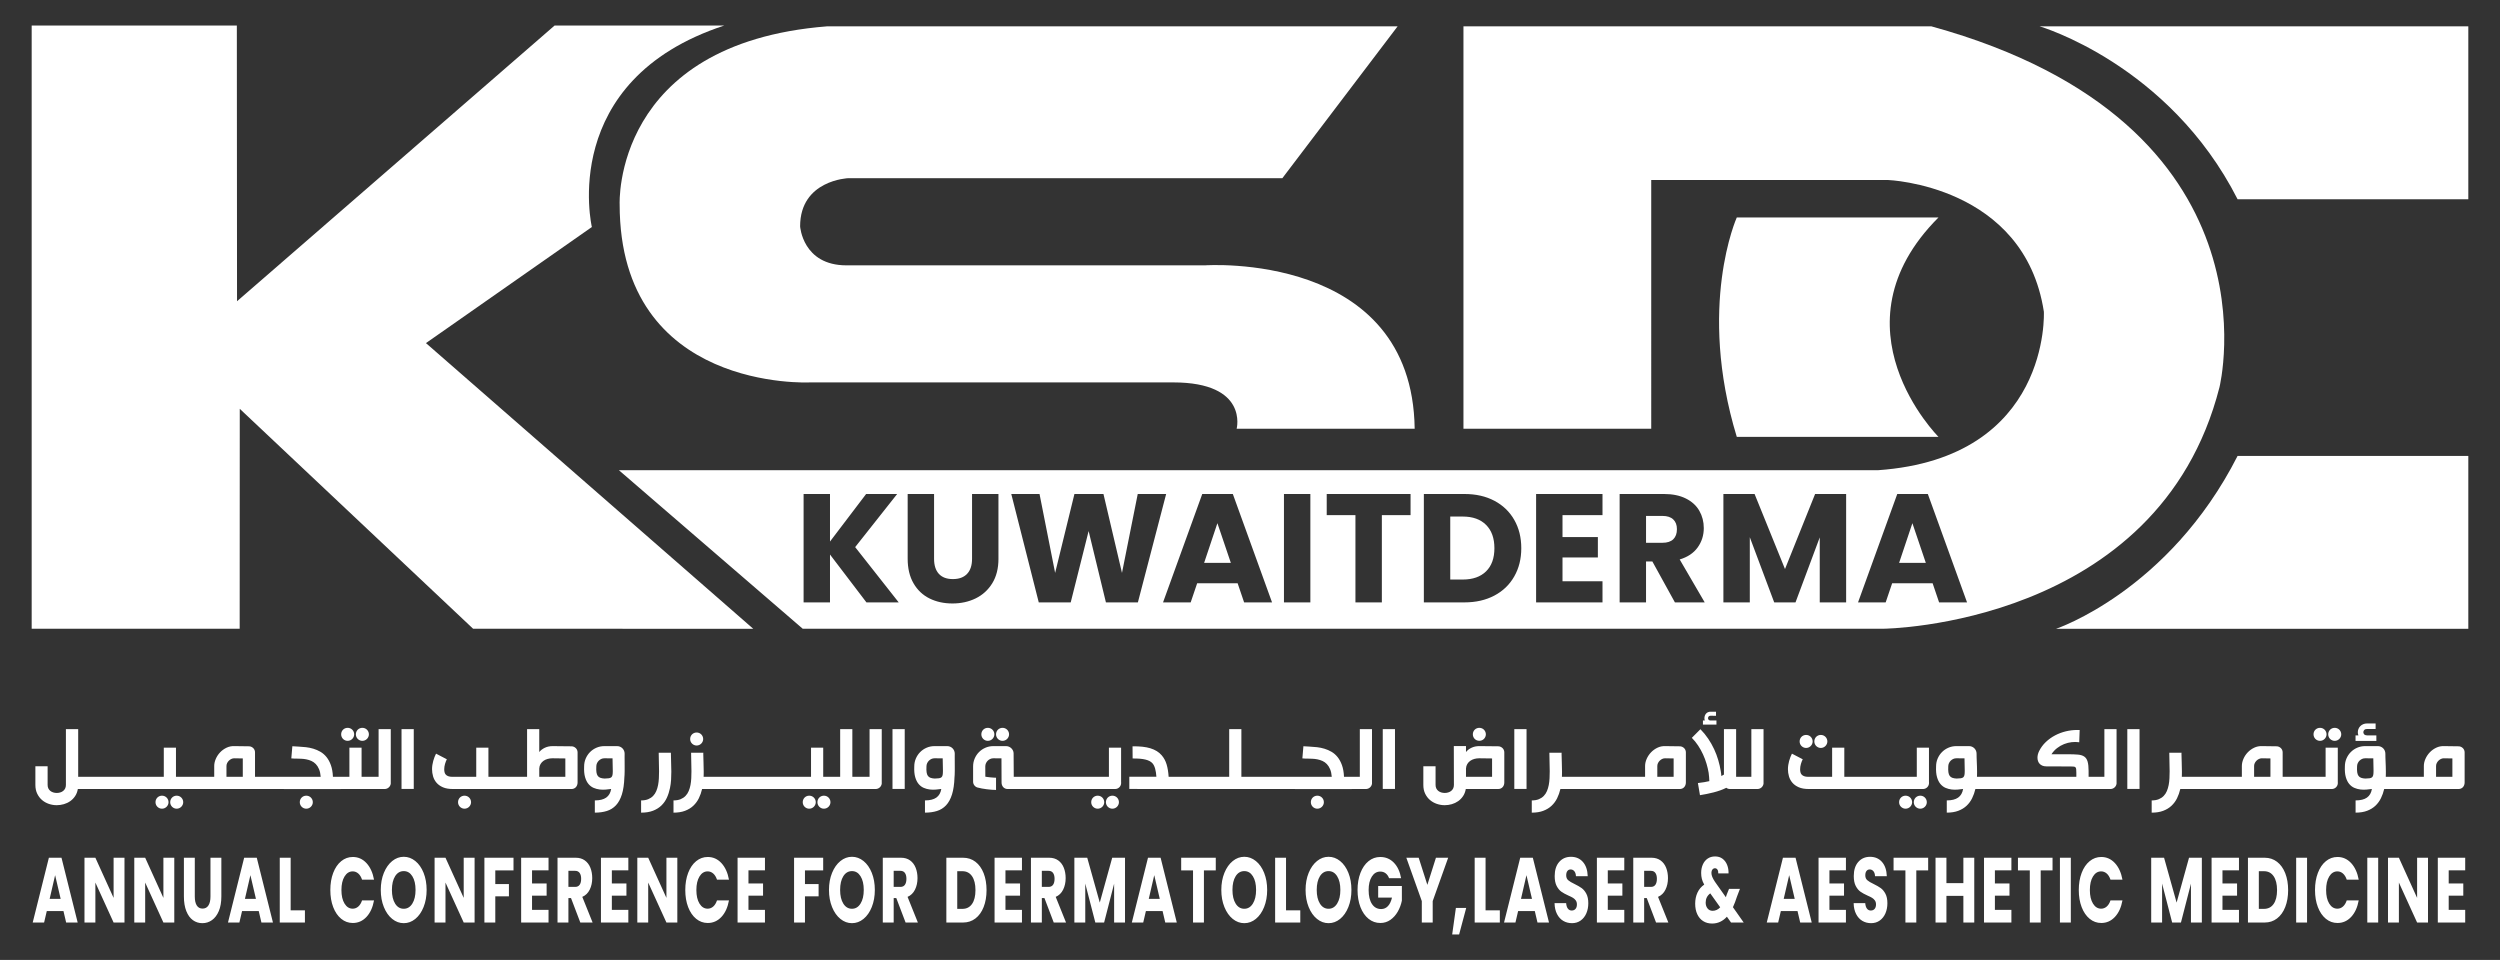 <?xml version="1.0" encoding="UTF-8"?>
<svg xmlns="http://www.w3.org/2000/svg" id="Layer_1" viewBox="0 0 3306.67 1269.67">
  <rect x="0" y="0" width="3306.67" height="1269.67" fill="#333333" stroke="none"/>
  <defs>
    <style>.cls-1{fill:#fff;}</style>
  </defs>
  <path class="cls-1" d="M1848.57,34.86l-152.44,200.82h-574.16s-63.68,2.39-63.68,63.68c0,0,3.23,51.61,61.29,51.61h474.17s274.18-19.36,277.4,216.12h-235.47s16.13-61.29-83.87-61.29h-480.62s-251.6,12.9-251.6-235.47c0,0-9.68-212.89,274.18-235.47h754.8Z"></path>
  <path class="cls-1" d="M958.13,33.73h-224.53l-420.09,364.72-.25-364.72H41.9v797.86h275.11l.12-290.86,308.6,290.86,370.59.12-432.93-377.9,219.44-153.54s-45.62-194.12,175.3-266.55"></path>
  <path class="cls-1" d="M2564.02,287.59h-266.81s-52.78,117.28,0,290.27h266.81s-145.13-145.14,0-290.27"></path>
  <path class="cls-1" d="M3264.76,263.55V34.86h-566.97s170.91,49.85,261.8,228.69h305.17Z"></path>
  <path class="cls-1" d="M3264.76,603.02v228.69h-545.35s149.29-49.84,240.18-228.69h305.17Z"></path>
  <path class="cls-1" d="M3260.64,1151.21v-16.73h-36.23v85.71h36.23v-16.73h-21.82v-18.8h19.29v-16.12h-19.29v-17.34h21.82ZM3211.44,1134.49h-14.41v53.11l-24.09-53.11h-14.41v85.71h14.41v-52.87l24.09,52.87h14.41v-85.71ZM3131.15,1220.2h14.41v-85.71h-14.41v85.71ZM3061.99,1177.22c0,8.47,1.26,15.99,3.79,22.59,2.53,6.59,6.05,11.74,10.57,15.45,4.52,3.7,9.64,5.55,15.38,5.55,7.02,0,13.03-2.67,18.03-7.99,5-5.33,8.34-12.64,10.03-21.92h-15.84c-1.18,3.58-2.85,6.31-5.01,8.18-2.16,1.87-4.62,2.81-7.37,2.81-4.44,0-8.03-2.24-10.78-6.72-2.75-4.47-4.13-10.46-4.13-17.95s1.38-13.47,4.13-17.95c2.75-4.47,6.34-6.72,10.78-6.72,2.75,0,5.21.94,7.37,2.81,2.16,1.87,3.83,4.6,5.01,8.18h15.84c-1.69-9.28-5.03-16.6-10.03-21.98-5-5.37-11.01-8.06-18.03-8.06-5.73,0-10.85,1.85-15.38,5.56-4.52,3.7-8.05,8.87-10.57,15.5-2.53,6.64-3.79,14.19-3.79,22.65ZM3037.06,1220.2h14.41v-85.71h-14.41v85.71ZM2994.51,1202.13h-6.83v-49.81h6.83c5.45,0,9.69,2.2,12.72,6.59,3.03,4.4,4.55,10.54,4.55,18.44s-1.52,14-4.55,18.31c-3.03,4.32-7.27,6.47-12.72,6.47ZM2995.44,1134.49h-22.15v85.71h22.15c6.18,0,11.61-1.79,16.3-5.37,4.69-3.58,8.31-8.62,10.87-15.14,2.55-6.51,3.83-13.96,3.83-22.34s-1.28-15.94-3.83-22.4c-2.56-6.47-6.16-11.5-10.83-15.08-4.66-3.58-10.11-5.37-16.34-5.37ZM2961.41,1151.21v-16.73h-36.23v85.71h36.23v-16.73h-21.82v-18.8h19.29v-16.12h-19.29v-17.34h21.82ZM2895.36,1134.49l-16.43,59.34-16.59-59.34h-17.02v85.71h14.41v-51.52l13.31,51.52h11.63l13.23-51.4v51.4h14.41v-85.71h-16.93ZM2749.54,1177.22c0,8.47,1.26,15.99,3.79,22.59,2.53,6.59,6.05,11.74,10.57,15.45,4.52,3.7,9.65,5.55,15.37,5.55,7.02,0,13.03-2.67,18.03-7.99,5-5.33,8.34-12.64,10.02-21.92h-15.84c-1.18,3.58-2.85,6.31-5.01,8.18-2.16,1.87-4.62,2.81-7.37,2.81-4.43,0-8.03-2.24-10.78-6.72-2.75-4.47-4.13-10.46-4.13-17.95s1.38-13.47,4.13-17.95c2.75-4.47,6.34-6.72,10.78-6.72,2.75,0,5.21.94,7.37,2.81,2.16,1.87,3.83,4.6,5.01,8.18h15.84c-1.68-9.28-5.02-16.6-10.02-21.98-5-5.37-11.01-8.06-18.03-8.06-5.73,0-10.85,1.85-15.37,5.56-4.52,3.7-8.05,8.87-10.57,15.5-2.53,6.64-3.79,14.19-3.79,22.65ZM2724.6,1220.2h14.41v-85.71h-14.41v85.71ZM2669.08,1134.49v16.73h15.67v68.98h14.41v-68.98h15.67v-16.73h-45.75ZM2660.41,1151.21v-16.73h-36.23v85.71h36.23v-16.73h-21.82v-18.8h19.29v-16.12h-19.29v-17.34h21.82ZM2596.89,1134.49v33.58h-22.41v-33.58h-14.41v85.71h14.41v-35.28h22.41v35.28h14.41v-85.71h-14.41ZM2504.56,1134.49v16.73h15.67v68.98h14.41v-68.98h15.67v-16.73h-45.74ZM2474.82,1221.05c4.44,0,8.28-1.18,11.54-3.54,3.25-2.36,5.74-5.53,7.46-9.52,1.71-3.99,2.57-8.42,2.57-13.31,0-5.13-.87-9.32-2.61-12.58-1.74-3.25-3.8-5.74-6.19-7.45-2.39-1.71-5.49-3.5-9.31-5.37-3.82-1.79-6.63-3.46-8.42-5.01-1.8-1.54-2.69-3.7-2.69-6.47,0-2.52.53-4.46,1.6-5.8,1.07-1.34,2.47-2.01,4.21-2.01,2.02,0,3.67.79,4.97,2.38,1.29,1.58,1.99,3.77,2.1,6.53h15.58c-.28-8.06-2.41-14.34-6.4-18.86-3.99-4.52-9.24-6.77-15.75-6.77s-11.6,2.26-15.58,6.77c-3.99,4.52-5.98,10.77-5.98,18.74,0,5.37.87,9.73,2.61,13.06,1.74,3.34,3.82,5.86,6.24,7.57,2.41,1.71,5.53,3.42,9.35,5.13,2.64,1.14,4.68,2.16,6.11,3.05,1.43.9,2.64,2.04,3.62,3.42.98,1.39,1.47,3.13,1.47,5.25,0,2.52-.62,4.5-1.85,5.92-1.24,1.43-2.92,2.14-5.06,2.14s-3.76-.83-5.05-2.5c-1.29-1.67-2.05-4.09-2.28-7.27h-15.33c.11,5.62,1.19,10.42,3.25,14.41,2.05,3.99,4.79,7,8.21,9.03,3.43,2.04,7.3,3.05,11.63,3.05ZM2441.55,1151.21v-16.73h-36.22v85.71h36.22v-16.73h-21.82v-18.8h19.29v-16.12h-19.29v-17.34h21.82ZM2359.24,1188.94l7.25-31.38,7.33,31.38h-14.58ZM2381.06,1220.2h15.25l-21.4-85.71h-16.68l-21.4,85.71h15.08l3.54-15.14h22.07l3.54,15.14ZM2265.23,1204.69c-2.81,0-5.04-1.04-6.7-3.11-1.66-2.08-2.49-4.66-2.49-7.75,0-5.13,2.02-9.2,6.07-12.21l13.14,18.44c-2.92,3.1-6.26,4.64-10.03,4.64ZM2306.34,1220.2l-14.24-20.27c1.97-4.31,3.71-8.87,5.22-13.67l4.04-10.62h-14.41l-3.11,7.69c-.23.73-.44,1.39-.63,1.95-.2.57-.35,1.06-.46,1.46l-14.4-20.39c-1.63-2.44-2.82-4.6-3.58-6.47-.76-1.87-1.14-3.66-1.14-5.37s.45-3.25,1.35-4.4c.9-1.14,2.02-1.71,3.37-1.71s2.43.59,3.24,1.77c.81,1.18,1.19,2.87,1.14,5.07h13.56c.11-4.07-.5-7.81-1.86-11.23-1.35-3.42-3.37-6.14-6.06-8.18-2.69-2.03-5.98-3.05-9.85-3.05s-7.12.96-9.9,2.87c-2.78,1.91-4.9,4.54-6.36,7.87-1.46,3.34-2.19,7.04-2.19,11.11,0,2.85.31,5.47.93,7.88.61,2.4,1.65,4.9,3.12,7.51-3.99,2.77-6.98,6.33-8.97,10.68-1.99,4.36-2.99,9.22-2.99,14.59s.91,9.91,2.74,13.85c1.82,3.95,4.42,7,7.79,9.16,3.37,2.15,7.33,3.23,11.88,3.23,7.58,0,14.1-3.01,19.55-9.03l5.47,7.69h16.77ZM2174.67,1151.82h8.93c2.64,0,4.62.94,5.94,2.81,1.32,1.88,1.98,4.44,1.98,7.69,0,3.42-.66,6.07-1.98,7.94-1.32,1.87-3.3,2.81-5.94,2.81h-8.93v-21.24ZM2206.68,1220.2l-13.65-33.94c4.32-1.87,7.6-5.04,9.81-9.52,2.22-4.47,3.33-9.56,3.33-15.26,0-5.05-.81-9.63-2.44-13.73-1.63-4.11-4.08-7.35-7.37-9.71-3.28-2.36-7.26-3.54-11.92-3.54h-24.18v85.71h14.4v-32.35h3.45l12.3,32.35h16.26ZM2148.39,1151.21v-16.73h-36.23v85.71h36.23v-16.73h-21.82v-18.8h19.29v-16.12h-19.29v-17.34h21.82ZM2079.22,1221.05c4.43,0,8.28-1.18,11.54-3.54,3.25-2.36,5.74-5.53,7.46-9.52,1.71-3.99,2.57-8.42,2.57-13.31,0-5.13-.87-9.32-2.61-12.58-1.74-3.25-3.8-5.74-6.19-7.45-2.39-1.71-5.49-3.5-9.31-5.37-3.82-1.79-6.63-3.46-8.42-5.01-1.8-1.54-2.69-3.7-2.69-6.47,0-2.52.53-4.46,1.6-5.8,1.07-1.34,2.47-2.01,4.21-2.01,2.02,0,3.68.79,4.97,2.38,1.29,1.58,2,3.77,2.11,6.53h15.58c-.28-8.06-2.41-14.34-6.4-18.86-3.99-4.52-9.24-6.77-15.75-6.77s-11.6,2.26-15.58,6.77c-3.99,4.52-5.98,10.77-5.98,18.74,0,5.37.87,9.73,2.61,13.06,1.74,3.34,3.82,5.86,6.23,7.57,2.42,1.71,5.53,3.42,9.35,5.13,2.64,1.14,4.68,2.16,6.11,3.05,1.43.9,2.64,2.04,3.62,3.42.98,1.39,1.47,3.13,1.47,5.25,0,2.52-.62,4.5-1.86,5.92-1.23,1.43-2.92,2.14-5.05,2.14s-3.76-.83-5.05-2.5c-1.29-1.67-2.05-4.09-2.28-7.27h-15.33c.11,5.62,1.19,10.42,3.25,14.41,2.05,3.99,4.78,7,8.21,9.03,3.43,2.04,7.3,3.05,11.63,3.05ZM2011.75,1188.94l7.24-31.38,7.33,31.38h-14.57ZM2033.57,1220.2h15.25l-21.4-85.71h-16.68l-21.4,85.71h15.08l3.54-15.14h22.07l3.54,15.14ZM1964.91,1134.49h-14.41v85.71h33.28v-16.12h-18.87v-69.59ZM1925.65,1200.91l-4.89,35.04h9.18l9.35-35.04h-13.65ZM1899.28,1134.49l-11.37,35.89-11.46-35.89h-16.34l20.47,57.38v28.32h14.41v-28.32l20.47-57.38h-16.18ZM1853.2,1161.59c-1.57-8.79-4.78-15.67-9.65-20.63-4.86-4.96-10.82-7.45-17.9-7.45-5.84,0-11.04,1.85-15.58,5.56-4.55,3.7-8.1,8.87-10.66,15.5-2.56,6.64-3.83,14.19-3.83,22.65s1.28,15.99,3.83,22.59c2.56,6.59,6.12,11.74,10.7,15.45,4.58,3.7,9.79,5.55,15.63,5.55,4.94,0,9.38-1.38,13.31-4.15,3.93-2.77,7.18-6.39,9.73-10.87,2.55-4.47,4.36-9.32,5.43-14.53v-19.41h-31.34v15.38h18.28c-1.13,4.88-2.91,8.63-5.35,11.23-2.44,2.61-5.43,3.91-8.97,3.91-5.17,0-9.22-2.22-12.17-6.66-2.95-4.44-4.42-10.6-4.42-18.5,0-7.4,1.4-13.33,4.21-17.76,2.81-4.44,6.54-6.66,11.21-6.66,2.69,0,5.04.75,7.03,2.26,1.99,1.51,3.53,3.69,4.59,6.53h15.92ZM1757.25,1202c-4.77,0-8.58-2.26-11.41-6.78-2.84-4.52-4.25-10.56-4.25-18.13s1.42-13.71,4.25-18.19c2.84-4.47,6.64-6.71,11.41-6.71s8.49,2.26,11.33,6.77c2.84,4.52,4.26,10.56,4.26,18.13s-1.42,13.51-4.26,18.07c-2.84,4.56-6.61,6.84-11.33,6.84ZM1757.25,1221.05c5.56,0,10.65-1.87,15.25-5.62,4.6-3.74,8.25-8.97,10.95-15.69,2.69-6.71,4.04-14.26,4.04-22.65s-1.33-15.91-4-22.59c-2.67-6.67-6.32-11.88-10.95-15.63-4.64-3.74-9.73-5.62-15.29-5.62s-10.65,1.87-15.29,5.62c-4.63,3.75-8.31,8.96-11.04,15.63-2.73,6.68-4.08,14.21-4.08,22.59s1.36,15.93,4.08,22.65c2.73,6.72,6.4,11.95,11.04,15.69,4.64,3.75,9.73,5.62,15.29,5.62ZM1700.98,1134.49h-14.41v85.71h33.28v-16.12h-18.87v-69.59ZM1645.8,1202c-4.77,0-8.58-2.26-11.42-6.78-2.84-4.52-4.25-10.56-4.25-18.13s1.42-13.71,4.25-18.19c2.84-4.47,6.64-6.71,11.42-6.71s8.49,2.26,11.33,6.77c2.84,4.52,4.25,10.56,4.25,18.13s-1.42,13.51-4.25,18.07c-2.84,4.56-6.61,6.84-11.33,6.84ZM1645.8,1221.05c5.56,0,10.64-1.87,15.25-5.62,4.6-3.74,8.26-8.97,10.95-15.69,2.7-6.71,4.04-14.26,4.04-22.65s-1.33-15.91-4-22.59c-2.67-6.67-6.32-11.88-10.95-15.63-4.63-3.74-9.73-5.62-15.29-5.62s-10.66,1.87-15.29,5.62c-4.63,3.75-8.31,8.96-11.04,15.63-2.72,6.68-4.08,14.21-4.08,22.59s1.36,15.93,4.08,22.65c2.73,6.72,6.4,11.95,11.04,15.69,4.64,3.75,9.73,5.62,15.29,5.62ZM1562.31,1134.49v16.73h15.67v68.98h14.41v-68.98h15.67v-16.73h-45.74ZM1519.43,1188.94l7.25-31.38,7.33,31.38h-14.57ZM1541.25,1220.2h15.25l-21.4-85.71h-16.68l-21.4,85.71h15.08l3.54-15.14h22.07l3.54,15.14ZM1471.08,1134.49l-16.43,59.34-16.6-59.34h-17.02v85.71h14.41v-51.52l13.31,51.52h11.63l13.23-51.4v51.4h14.41v-85.71h-16.93ZM1377.99,1151.82h8.93c2.64,0,4.62.94,5.94,2.81,1.32,1.88,1.98,4.44,1.98,7.69,0,3.42-.66,6.07-1.98,7.94-1.32,1.87-3.3,2.81-5.94,2.81h-8.93v-21.24ZM1410,1220.2l-13.65-33.94c4.33-1.87,7.6-5.04,9.82-9.52,2.22-4.47,3.33-9.56,3.33-15.26,0-5.05-.82-9.63-2.44-13.73-1.63-4.11-4.09-7.35-7.37-9.71-3.28-2.36-7.26-3.54-11.92-3.54h-24.18v85.71h14.4v-32.35h3.45l12.3,32.35h16.26ZM1351.71,1151.21v-16.73h-36.23v85.71h36.23v-16.73h-21.82v-18.8h19.29v-16.12h-19.29v-17.34h21.82ZM1272.94,1202.13h-6.82v-49.81h6.82c5.45,0,9.69,2.2,12.72,6.59,3.03,4.4,4.55,10.54,4.55,18.44s-1.52,14-4.55,18.31c-3.03,4.32-7.27,6.47-12.72,6.47ZM1273.87,1134.49h-22.16v85.71h22.16c6.18,0,11.61-1.79,16.3-5.37,4.69-3.58,8.31-8.62,10.87-15.14,2.56-6.51,3.83-13.96,3.83-22.34s-1.28-15.94-3.83-22.4c-2.56-6.47-6.16-11.5-10.83-15.08-4.66-3.58-10.11-5.37-16.34-5.37ZM1182.04,1151.82h8.93c2.64,0,4.62.94,5.94,2.81,1.32,1.88,1.98,4.44,1.98,7.69,0,3.42-.66,6.07-1.98,7.94-1.32,1.87-3.3,2.81-5.94,2.81h-8.93v-21.24ZM1214.05,1220.2l-13.65-33.94c4.32-1.87,7.59-5.04,9.82-9.52,2.22-4.47,3.33-9.56,3.33-15.26,0-5.05-.82-9.63-2.45-13.73-1.63-4.11-4.09-7.35-7.37-9.71-3.28-2.36-7.26-3.54-11.92-3.54h-24.18v85.71h14.41v-32.35h3.45l12.3,32.35h16.26ZM1126.87,1202c-4.78,0-8.58-2.26-11.42-6.78-2.84-4.52-4.25-10.56-4.25-18.13s1.42-13.71,4.25-18.19c2.84-4.47,6.64-6.71,11.42-6.71s8.49,2.26,11.33,6.77c2.84,4.52,4.26,10.56,4.26,18.13s-1.42,13.51-4.26,18.07c-2.84,4.56-6.61,6.84-11.33,6.84ZM1126.87,1221.05c5.56,0,10.64-1.87,15.25-5.62,4.6-3.74,8.25-8.97,10.95-15.69,2.69-6.71,4.04-14.26,4.04-22.65s-1.33-15.91-4-22.59c-2.67-6.67-6.32-11.88-10.95-15.63-4.64-3.74-9.73-5.62-15.29-5.62s-10.66,1.87-15.29,5.62c-4.63,3.75-8.31,8.96-11.04,15.63-2.73,6.68-4.08,14.21-4.08,22.59s1.36,15.93,4.08,22.65c2.73,6.72,6.4,11.95,11.04,15.69,4.64,3.75,9.73,5.62,15.29,5.62ZM1050.29,1134.49v85.71h14.41v-34.67h18.03v-16.24h-18.03v-18.07h24.09v-16.73h-38.5ZM1011.79,1151.21v-16.73h-36.23v85.71h36.23v-16.73h-21.82v-18.8h19.29v-16.12h-19.29v-17.34h21.82ZM906.4,1177.22c0,8.47,1.26,15.99,3.79,22.59,2.53,6.59,6.05,11.74,10.57,15.45,4.52,3.7,9.65,5.55,15.38,5.55,7.02,0,13.03-2.67,18.03-7.99,5-5.33,8.34-12.64,10.02-21.92h-15.84c-1.18,3.58-2.85,6.31-5.01,8.18-2.16,1.87-4.62,2.81-7.37,2.81-4.44,0-8.03-2.24-10.78-6.72-2.75-4.47-4.13-10.46-4.13-17.95s1.38-13.47,4.13-17.95c2.75-4.47,6.35-6.72,10.78-6.72,2.75,0,5.21.94,7.37,2.81,2.16,1.87,3.83,4.6,5.01,8.18h15.84c-1.69-9.28-5.03-16.6-10.02-21.98-5-5.37-11.01-8.06-18.03-8.06-5.73,0-10.85,1.85-15.38,5.56-4.52,3.7-8.04,8.87-10.57,15.5-2.53,6.64-3.79,14.19-3.79,22.65ZM895.87,1134.49h-14.41v53.11l-24.1-53.11h-14.4v85.71h14.4v-52.87l24.1,52.87h14.41v-85.71ZM831.09,1151.21v-16.73h-36.23v85.71h36.23v-16.73h-21.82v-18.8h19.29v-16.12h-19.29v-17.34h21.82ZM751.82,1151.82h8.93c2.64,0,4.62.94,5.94,2.81,1.32,1.88,1.98,4.44,1.98,7.69,0,3.42-.66,6.07-1.98,7.94-1.32,1.87-3.3,2.81-5.94,2.81h-8.93v-21.24ZM783.83,1220.2l-13.65-33.94c4.32-1.87,7.6-5.04,9.81-9.52,2.22-4.47,3.33-9.56,3.33-15.26,0-5.05-.82-9.63-2.44-13.73-1.63-4.11-4.09-7.35-7.37-9.71-3.28-2.36-7.26-3.54-11.92-3.54h-24.18v85.71h14.4v-32.35h3.45l12.3,32.35h16.26ZM725.53,1151.21v-16.73h-36.23v85.71h36.23v-16.73h-21.82v-18.8h19.29v-16.12h-19.29v-17.34h21.82ZM640.7,1134.49v85.71h14.41v-34.67h18.03v-16.24h-18.03v-18.07h24.09v-16.73h-38.5ZM627.73,1134.49h-14.4v53.11l-24.1-53.11h-14.41v85.71h14.41v-52.87l24.1,52.87h14.4v-85.71ZM534.05,1202c-4.78,0-8.58-2.26-11.42-6.78-2.84-4.52-4.25-10.56-4.25-18.13s1.42-13.71,4.25-18.19c2.84-4.47,6.64-6.71,11.42-6.71s8.49,2.26,11.33,6.77c2.83,4.52,4.25,10.56,4.25,18.13s-1.42,13.51-4.25,18.07c-2.84,4.56-6.62,6.84-11.33,6.84ZM534.05,1221.05c5.56,0,10.64-1.87,15.25-5.62,4.6-3.74,8.25-8.97,10.95-15.69,2.69-6.71,4.04-14.26,4.04-22.65s-1.34-15.91-4-22.59c-2.67-6.67-6.32-11.88-10.95-15.63-4.64-3.74-9.73-5.62-15.29-5.62s-10.66,1.87-15.29,5.62c-4.63,3.75-8.31,8.96-11.04,15.63-2.73,6.68-4.08,14.21-4.08,22.59s1.36,15.93,4.08,22.65c2.73,6.72,6.4,11.95,11.04,15.69,4.64,3.75,9.73,5.62,15.29,5.62ZM436.92,1177.22c0,8.47,1.26,15.99,3.79,22.59,2.52,6.59,6.05,11.74,10.57,15.45,4.52,3.7,9.65,5.55,15.38,5.55,7.02,0,13.03-2.67,18.03-7.99,5-5.33,8.34-12.64,10.03-21.92h-15.84c-1.18,3.58-2.85,6.31-5.01,8.18-2.16,1.87-4.62,2.81-7.37,2.81-4.44,0-8.03-2.24-10.78-6.72-2.75-4.47-4.13-10.46-4.13-17.95s1.37-13.47,4.13-17.95c2.75-4.47,6.34-6.72,10.78-6.72,2.75,0,5.21.94,7.37,2.81,2.16,1.87,3.83,4.6,5.01,8.18h15.84c-1.69-9.28-5.03-16.6-10.03-21.98-5-5.37-11.01-8.06-18.03-8.06-5.73,0-10.85,1.85-15.38,5.56-4.52,3.7-8.05,8.87-10.57,15.5-2.53,6.64-3.79,14.19-3.79,22.65ZM384.43,1134.49h-14.4v85.71h33.28v-16.12h-18.87v-69.59ZM323.95,1188.94l7.25-31.38,7.33,31.38h-14.58ZM345.77,1220.2h15.25l-21.4-85.71h-16.68l-21.4,85.71h15.08l3.54-15.14h22.07l3.54,15.14ZM243.24,1134.49v51.16c0,7.65,1.07,14.14,3.2,19.48,2.13,5.33,5.04,9.32,8.72,11.96,3.68,2.64,7.85,3.97,12.51,3.97s8.89-1.34,12.68-4.03c3.79-2.69,6.81-6.67,9.06-11.96,2.24-5.29,3.37-11.76,3.37-19.41v-51.16h-14.4v51.28c0,5.13-.9,9.08-2.7,11.84-1.8,2.77-4.38,4.15-7.75,4.15s-5.92-1.38-7.67-4.15c-1.74-2.77-2.61-6.71-2.61-11.84v-51.28h-14.41ZM230.52,1134.49h-14.4v53.11l-24.1-53.11h-14.41v85.71h14.41v-52.87l24.1,52.87h14.4v-85.71ZM164.65,1134.49h-14.4v53.11l-24.1-53.11h-14.41v85.71h14.41v-52.87l24.1,52.87h14.4v-85.71ZM65.66,1188.94l7.25-31.38,7.32,31.38h-14.57ZM87.48,1220.2h15.25l-21.4-85.71h-16.68l-21.4,85.71h15.08l3.54-15.14h22.07l3.54,15.14Z"></path>
  <path class="cls-1" d="M3222.11,1013.15c0-1.3.28-2.55.85-3.75.56-1.2,1.33-2.27,2.28-3.23.96-.96,2.05-1.73,3.29-2.32,1.24-.59,2.49-.88,3.75-.88h.39c.13,0,.33,0,.62.03.28.02.69.03,1.2.03.74,0,1.89.01,3.46.03,1.57.02,3.48.06,5.74.1v24.26h-21.59v-14.28ZM3195.24,1043.61h56.62c1.22,0,2.32-.23,3.32-.69,1-.46,1.85-1.08,2.54-1.86.7-.78,1.23-1.71,1.6-2.77.37-1.06.56-2.18.56-3.36v-39.79c0-1.09-.21-2.12-.62-3.1-.41-.98-.99-1.83-1.73-2.54-.74-.72-1.6-1.3-2.58-1.73-.98-.43-2.01-.65-3.09-.65-3.26-.04-6.48-.09-9.65-.13-3.17-.04-6.35-.09-9.52-.13-3.74-.13-7.23.59-10.47,2.15-3.24,1.56-6.07,3.62-8.48,6.16-2.41,2.54-4.32,5.4-5.71,8.57-1.39,3.18-2.09,6.33-2.09,9.46v14.22h-10.7v16.18ZM3196.34,1027.44h-31.44v16.18h31.44v-16.18ZM3115.6,972.65v7.37h27.53v-7.37h-12.59c-1.61-.09-2.78-.54-3.52-1.37-.74-.83-1.11-1.76-1.11-2.8s.4-2.02,1.2-2.93c.8-.91,2.12-1.37,3.95-1.37l11.09.06v-7.37h-11.09c-2.04,0-3.84.34-5.38,1.01-1.54.67-2.84,1.56-3.88,2.64-1.04,1.09-1.83,2.33-2.38,3.72-.54,1.39-.81,2.81-.81,4.24,0,.74.06,1.47.19,2.19.13.72.33,1.38.59,1.99h-3.78ZM3139.4,1019.93c0,2.18-.13,3.9-.39,5.19-.26,1.28-.77,2.26-1.53,2.93-.76.68-1.86,1.12-3.29,1.34-1.44.22-3.33.35-5.68.39-2.17-.13-4-.46-5.48-.98-1.48-.52-2.65-1.38-3.52-2.58-.87-1.2-1.45-2.81-1.73-4.83-.28-2.02-.34-4.58-.17-7.66,0-1.43.28-2.8.85-4.11.56-1.3,1.33-2.45,2.32-3.43.98-.98,2.11-1.76,3.39-2.35,1.28-.59,2.64-.88,4.08-.88,1.83,0,3.63,0,5.41.03,1.79.02,3.59.03,5.42.03l.33,16.89ZM3165.62,1043.61v-16.18h-10.04c.04-1.13.07-2.25.1-3.36.02-1.11.03-2.23.03-3.36,0-2.26-.04-4.56-.13-6.91-.09-2.35-.17-4.57-.26-6.66-.09-1.91-.15-3.71-.2-5.41-.04-1.7-.07-3.33-.07-4.89,0-1.39-.26-2.7-.78-3.92-.52-1.22-1.23-2.27-2.12-3.16-.89-.89-1.93-1.6-3.13-2.12-1.19-.52-2.49-.78-3.88-.78h-16.89c-3.7,0-7.18.71-10.44,2.12-3.26,1.41-6.1,3.34-8.51,5.77-2.41,2.43-4.32,5.28-5.71,8.54-1.39,3.26-2.09,6.74-2.09,10.44-.26,5.65.15,10.37,1.24,14.15,1.08,3.78,2.61,6.82,4.57,9.13,1.96,2.31,4.22,4,6.78,5.09,2.56,1.09,5.21,1.8,7.92,2.12,2.72.33,5.4.37,8.06.13,2.65-.24,5.04-.51,7.17-.82-.83,5.13-3.01,8.94-6.55,11.42-3.54,2.48-8.55,3.72-15.03,3.72v16.18c5.87,0,10.96-.81,15.26-2.45,4.3-1.63,7.96-3.86,10.96-6.69,3-2.83,5.43-6.14,7.31-9.95,1.87-3.8,3.3-7.86,4.3-12.17h12.13ZM3060.68,974.61c.43,1.04,1.04,1.95,1.82,2.74.78.78,1.7,1.4,2.74,1.86,1.04.46,2.15.68,3.33.68s2.35-.23,3.39-.68c1.04-.46,1.96-1.08,2.74-1.86.78-.78,1.4-1.69,1.86-2.74.46-1.04.69-2.15.69-3.33s-.23-2.35-.69-3.39c-.46-1.04-1.08-1.96-1.86-2.74-.78-.78-1.69-1.39-2.74-1.82-1.04-.44-2.17-.65-3.39-.65s-2.28.22-3.33.65c-1.04.43-1.96,1.04-2.74,1.82-.78.78-1.39,1.7-1.82,2.74-.44,1.04-.65,2.17-.65,3.39s.22,2.28.65,3.33ZM3080.11,974.61c.43,1.04,1.04,1.95,1.83,2.74.78.78,1.69,1.4,2.74,1.86,1.04.46,2.15.68,3.33.68s2.35-.23,3.39-.68c1.04-.46,1.96-1.08,2.74-1.86.78-.78,1.41-1.69,1.86-2.74.46-1.04.69-2.15.69-3.33s-.23-2.35-.69-3.39c-.45-1.04-1.08-1.96-1.86-2.74-.78-.78-1.69-1.39-2.74-1.82-1.04-.44-2.17-.65-3.39-.65s-2.28.22-3.33.65c-1.04.43-1.96,1.04-2.74,1.82-.78.78-1.39,1.7-1.83,2.74-.44,1.04-.65,2.17-.65,3.39s.22,2.28.65,3.33ZM3058.2,1043.61h25.9c1.13,0,2.19-.21,3.16-.62.98-.41,1.84-.99,2.58-1.73.74-.74,1.31-1.6,1.73-2.58.41-.98.62-2.03.62-3.17v-.32c0-.13-.02-.26-.07-.39v-45.85h-16.11v38.48h-17.81v16.18ZM3059.05,1027.44h-31.44v16.18h31.44v-16.18ZM2981.43,1013.15c0-1.3.28-2.55.85-3.75.56-1.2,1.32-2.27,2.28-3.23.96-.96,2.06-1.73,3.3-2.32,1.24-.59,2.49-.88,3.75-.88h.39c.13,0,.34,0,.62.03.28.02.69.03,1.21.03.74,0,1.89.01,3.46.03,1.56.02,3.48.06,5.74.1v24.26h-21.59v-14.28ZM3028.78,1043.61v-16.18h-9.59v-32.29c0-1.09-.2-2.12-.62-3.1-.41-.98-.99-1.83-1.73-2.54-.74-.72-1.6-1.3-2.58-1.73-.98-.43-2.01-.65-3.1-.65-3.26-.04-6.48-.09-9.65-.13-3.17-.04-6.37-.09-9.59-.13-3.74-.13-7.23.59-10.47,2.15-3.24,1.56-6.07,3.62-8.48,6.16-2.41,2.54-4.31,5.41-5.68,8.61-1.37,3.19-2.06,6.34-2.06,9.42v14.22h-10.43v16.18h73.96ZM2955.86,1027.44h-31.44v16.18h31.44v-16.18ZM2925.47,1027.44h-31.44v16.18h31.44v-16.18ZM2885.48,995.61h-16.24c0,3.96.07,8.02.23,12.2.15,4.18.23,8.31.23,12.39,0,3.04-.08,6.11-.23,9.2-.15,3.09-.5,6.05-1.04,8.9-.55,2.85-1.34,5.51-2.38,7.99-1.04,2.48-2.45,4.63-4.21,6.46-1.76,1.82-3.93,3.27-6.52,4.34-2.59,1.06-5.71,1.6-9.36,1.6v16.18c5.87,0,10.96-.81,15.27-2.45,4.31-1.63,7.96-3.86,10.96-6.69,3-2.83,5.44-6.13,7.31-9.91,1.87-3.78,3.3-7.85,4.3-12.2h11.35v-16.18h-9.33c.04-1.35.07-2.47.1-3.36.02-.89.03-2.01.03-3.36,0-4.04-.09-8.08-.26-12.1-.17-4.02-.28-7.94-.33-11.77l.13-1.24ZM2829.9,964.43h-16.17v79.05h16.17v-79.05ZM2771.2,1043.61h20.22c1.17,0,2.28-.24,3.33-.72,1.04-.48,1.93-1.12,2.67-1.93.74-.8,1.3-1.74,1.69-2.8.39-1.06.52-2.19.39-3.36v-70.38h-16.11v63.01h-12.2v16.18ZM2684.65,1043.61h88.31v-16.18h-10.43v-7.57c0-5.35-.44-9.52-1.31-12.52-.87-3-2.35-5.22-4.43-6.65-2.09-1.43-4.89-2.3-8.41-2.61-3.52-.31-7.94-.46-13.24-.46h-21.72c2.04-3.17,4.51-5.88,7.41-8.12,2.89-2.24,5.98-4.01,9.26-5.32,3.28-1.3,6.64-2.15,10.07-2.54,3.43-.39,6.76-.35,9.98.13l.59-16.18h-.78c-.3,0-.63,0-.98-.03-.35-.02-.7-.03-1.04-.03h-.78c-4.82,0-9.73.6-14.71,1.79-4.98,1.2-9.72,2.98-14.22,5.35-4.5,2.37-8.59,5.29-12.26,8.78-3.68,3.48-6.64,7.5-8.9,12.06-1.43,2.96-2.15,5.85-2.15,8.68,0,1.56.23,3.03.69,4.4.46,1.37,1.16,2.58,2.12,3.62.96,1.04,2.17,1.88,3.65,2.51,1.48.63,3.22.95,5.22.95,5.52,0,11,.02,16.44.06,5.43.04,10.91.07,16.43.07,1.57,0,2.8.06,3.72.19.91.13,1.6.46,2.06.98.46.52.75,1.34.88,2.45.13,1.11.2,2.66.2,4.66v5.35h-61.64v16.18ZM2685.69,1027.44h-31.44v16.18h31.44v-16.18ZM2655.3,1027.44h-31.44v16.18h31.44v-16.18ZM2598.69,1019.93c0,2.18-.13,3.9-.39,5.19-.26,1.28-.77,2.26-1.53,2.93-.76.68-1.86,1.12-3.29,1.34-1.43.22-3.33.35-5.68.39-2.17-.13-4-.46-5.48-.98-1.48-.52-2.65-1.38-3.52-2.58-.87-1.2-1.45-2.81-1.73-4.83-.28-2.02-.34-4.58-.17-7.66,0-1.43.28-2.8.85-4.11.56-1.3,1.34-2.45,2.32-3.43.98-.98,2.11-1.76,3.39-2.35,1.28-.59,2.64-.88,4.08-.88,1.83,0,3.63,0,5.41.03,1.78.02,3.59.03,5.42.03l.33,16.89ZM2624.91,1043.61v-16.18h-10.04c.04-1.13.07-2.25.1-3.36.02-1.11.03-2.23.03-3.36,0-2.26-.04-4.56-.13-6.91-.09-2.35-.17-4.57-.26-6.66-.09-1.91-.15-3.71-.2-5.41-.04-1.7-.07-3.33-.07-4.89,0-1.39-.26-2.7-.78-3.92-.52-1.22-1.23-2.27-2.12-3.16-.89-.89-1.93-1.6-3.13-2.12-1.2-.52-2.49-.78-3.88-.78h-16.89c-3.7,0-7.18.71-10.44,2.12-3.26,1.41-6.1,3.34-8.51,5.77-2.41,2.43-4.32,5.28-5.71,8.54-1.39,3.26-2.09,6.74-2.09,10.44-.26,5.65.15,10.37,1.24,14.15,1.08,3.78,2.61,6.82,4.56,9.13,1.96,2.31,4.22,4,6.78,5.09,2.56,1.09,5.21,1.8,7.92,2.12,2.72.33,5.4.37,8.06.13,2.65-.24,5.04-.51,7.17-.82-.83,5.13-3.01,8.94-6.55,11.42-3.54,2.48-8.55,3.72-15.03,3.72v16.18c5.87,0,10.96-.81,15.26-2.45,4.3-1.63,7.96-3.86,10.96-6.69,3-2.83,5.44-6.14,7.31-9.95,1.87-3.8,3.3-7.86,4.3-12.17h12.13ZM2512.53,1064.35c.43,1.04,1.04,1.96,1.83,2.74.78.78,1.69,1.4,2.74,1.86,1.04.46,2.15.68,3.33.68s2.35-.23,3.39-.68c1.04-.46,1.96-1.08,2.74-1.86.78-.78,1.41-1.7,1.86-2.74.46-1.04.69-2.15.69-3.32s-.23-2.35-.69-3.39c-.45-1.04-1.07-1.96-1.86-2.74-.78-.78-1.69-1.39-2.74-1.83-1.04-.43-2.17-.65-3.39-.65s-2.28.22-3.33.65c-1.04.44-1.96,1.04-2.74,1.83-.78.78-1.39,1.7-1.83,2.74-.44,1.04-.65,2.18-.65,3.39s.22,2.28.65,3.32ZM2531.96,1064.35c.43,1.04,1.04,1.96,1.83,2.74.78.78,1.69,1.4,2.74,1.86,1.04.46,2.16.68,3.33.68s2.35-.23,3.39-.68c1.04-.46,1.96-1.08,2.74-1.86.78-.78,1.4-1.7,1.86-2.74.45-1.04.68-2.15.68-3.32s-.23-2.35-.68-3.39c-.46-1.04-1.08-1.96-1.86-2.74-.78-.78-1.7-1.39-2.74-1.83-1.04-.43-2.17-.65-3.39-.65s-2.28.22-3.33.65c-1.04.44-1.96,1.04-2.74,1.83-.78.78-1.39,1.7-1.83,2.74-.43,1.04-.65,2.18-.65,3.39s.22,2.28.65,3.32ZM2510.18,1043.61h33.2c1.13,0,2.19-.21,3.16-.62.98-.41,1.84-.99,2.58-1.73.74-.74,1.31-1.6,1.72-2.58.41-.98.62-2.03.62-3.17v-.32c0-.13-.02-.26-.07-.39v-45.85h-16.11v38.48h-25.11v16.18ZM2511.35,1027.44h-31.44v16.18h31.44v-16.18ZM2480.95,1027.44h-31.44v16.18h31.44v-16.18ZM2380.97,984c.43,1.04,1.04,1.96,1.82,2.74.78.78,1.7,1.4,2.74,1.86,1.04.46,2.15.69,3.33.69s2.35-.23,3.39-.69c1.04-.46,1.96-1.08,2.74-1.86.78-.78,1.4-1.7,1.86-2.74.46-1.04.69-2.15.69-3.32s-.23-2.35-.69-3.39c-.46-1.04-1.07-1.96-1.86-2.74-.78-.78-1.69-1.39-2.74-1.83-1.04-.43-2.17-.65-3.39-.65s-2.28.22-3.33.65c-1.04.44-1.96,1.04-2.74,1.83-.78.78-1.39,1.7-1.82,2.74-.44,1.04-.65,2.17-.65,3.39s.22,2.28.65,3.32ZM2400.41,984c.43,1.04,1.04,1.96,1.83,2.74.78.78,1.69,1.4,2.74,1.86,1.04.46,2.15.69,3.33.69s2.35-.23,3.39-.69c1.04-.46,1.96-1.08,2.74-1.86.78-.78,1.4-1.7,1.86-2.74.46-1.04.69-2.15.69-3.32s-.23-2.35-.69-3.39c-.46-1.04-1.08-1.96-1.86-2.74-.78-.78-1.69-1.39-2.74-1.83-1.04-.43-2.17-.65-3.39-.65s-2.28.22-3.33.65c-1.04.44-1.96,1.04-2.74,1.83-.78.78-1.39,1.7-1.83,2.74-.44,1.04-.65,2.17-.65,3.39s.22,2.28.65,3.32ZM2450.3,1043.61v-16.18h-10.89v-38.48h-16.11v38.48c-5.48,0-10.78.01-15.88.03-5.11.02-10.4.03-15.88.03-2.18-.04-3.95-.32-5.32-.85-1.37-.52-2.45-1.23-3.23-2.12-.78-.89-1.32-1.93-1.6-3.13-.28-1.19-.42-2.47-.42-3.82,0-2.35.35-4.71,1.04-7.08.69-2.37,1.5-4.44,2.41-6.23l-14.28-7.44c-.7,1.35-1.36,2.84-1.99,4.47-.63,1.63-1.2,3.34-1.7,5.12-.5,1.78-.89,3.6-1.17,5.45-.28,1.85-.43,3.69-.43,5.51,0,3.22.46,6.39,1.37,9.52.91,3.13,2.43,5.93,4.56,8.42,2.13,2.48,4.95,4.48,8.45,6,3.5,1.52,7.81,2.28,12.95,2.28h58.12ZM2304.27,1043.61h20.22c1.17,0,2.28-.24,3.32-.72,1.04-.48,1.93-1.12,2.67-1.93.74-.8,1.31-1.74,1.7-2.8.39-1.06.52-2.19.39-3.36v-70.38h-16.11v63.01h-12.2v16.18ZM2252.42,952.95v5.42h17.87v-5.42h-8.15c-1.04-.09-1.81-.43-2.28-1.04-.48-.61-.72-1.28-.72-2.02,0-.78.26-1.51.78-2.19.52-.67,1.37-1.01,2.54-1.01l7.24.06v-5.41h-7.24c-1.3,0-2.47.24-3.49.72-1.02.48-1.87,1.12-2.54,1.92-.67.81-1.18,1.72-1.53,2.74-.35,1.02-.52,2.08-.52,3.16,0,.52.03,1.04.1,1.57.06.52.21,1.02.42,1.5h-2.48ZM2305.9,1027.44h-9.59v-63.01h-16.11v60.07c-.22.13-.4.24-.55.32-.15.09-.34.2-.56.33-.22.13-.51.3-.88.49-.37.19-.86.45-1.47.75-.09-1.17-.19-2.29-.29-3.36-.11-1.06-.27-2.14-.49-3.23-.74-4.65-1.82-9.43-3.26-14.35-1.43-4.92-3.26-9.76-5.48-14.54-2.22-4.79-4.84-9.41-7.86-13.89-3.03-4.48-6.45-8.65-10.28-12.52l-11.35,11.41c3.09,3.09,5.87,6.51,8.35,10.27,2.48,3.76,4.64,7.66,6.49,11.71,1.85,4.04,3.38,8.13,4.6,12.26,1.22,4.13,2.15,8.13,2.8,12,.26,1.87.47,3.77.62,5.71.15,1.93.25,3.71.3,5.31-2.04.48-4.31.94-6.78,1.37-2.48.44-5.26.83-8.35,1.17l2.74,16.04c2.92-.48,5.92-1.02,9-1.63,3.09-.61,6.13-1.3,9.13-2.09,3-.78,5.92-1.67,8.74-2.67,2.83-1,5.48-2.13,7.96-3.39,1.35,1.09,3,1.63,4.95,1.63h17.61v-16.18ZM2192.08,1013.15c0-1.3.28-2.55.85-3.75.57-1.2,1.33-2.27,2.28-3.23.96-.96,2.06-1.73,3.29-2.32,1.24-.59,2.49-.88,3.75-.88h.39c.13,0,.33,0,.62.03.28.02.69.03,1.21.03.74,0,1.89.01,3.45.03,1.57.02,3.48.06,5.74.1v24.26h-21.59v-14.28ZM2165.21,1043.61h56.61c1.22,0,2.32-.23,3.33-.69,1-.46,1.85-1.08,2.54-1.86.7-.78,1.23-1.71,1.6-2.77.37-1.06.56-2.18.56-3.36v-39.79c0-1.09-.21-2.12-.62-3.1-.41-.98-.99-1.83-1.73-2.54-.74-.72-1.6-1.3-2.58-1.73-.98-.43-2.01-.65-3.1-.65-3.26-.04-6.48-.09-9.65-.13-3.18-.04-6.35-.09-9.52-.13-3.74-.13-7.23.59-10.47,2.15-3.24,1.56-6.07,3.62-8.48,6.16-2.41,2.54-4.32,5.4-5.71,8.57-1.39,3.18-2.09,6.33-2.09,9.46v14.22h-10.7v16.18ZM2166.32,1027.44h-31.44v16.18h31.44v-16.18ZM2135.92,1027.44h-31.44v16.18h31.44v-16.18ZM2105.53,1027.44h-31.44v16.18h31.44v-16.18ZM2065.55,995.61h-16.24c0,3.96.08,8.02.23,12.2.15,4.18.23,8.31.23,12.39,0,3.04-.07,6.11-.23,9.2-.15,3.09-.5,6.05-1.04,8.9-.55,2.85-1.34,5.51-2.38,7.99-1.04,2.48-2.45,4.63-4.21,6.46-1.76,1.82-3.93,3.27-6.52,4.34-2.59,1.06-5.71,1.6-9.36,1.6v16.18c5.87,0,10.96-.81,15.27-2.45,4.31-1.63,7.96-3.86,10.96-6.69,3-2.83,5.44-6.13,7.31-9.91,1.87-3.78,3.3-7.85,4.31-12.2h11.35v-16.18h-9.33c.04-1.35.07-2.47.1-3.36.02-.89.03-2.01.03-3.36,0-4.04-.09-8.08-.26-12.1-.17-4.02-.28-7.94-.33-11.77l.13-1.24ZM2019.11,964.43h-16.18v79.05h16.18v-79.05ZM1948.73,974.61c.43,1.04,1.04,1.95,1.82,2.74.78.78,1.7,1.39,2.74,1.83,1.04.43,2.15.65,3.33.65s2.35-.22,3.39-.65c1.04-.43,1.96-1.04,2.74-1.83.78-.78,1.4-1.69,1.86-2.74.46-1.04.69-2.15.69-3.33s-.23-2.35-.69-3.39c-.46-1.04-1.08-1.96-1.86-2.74-.78-.78-1.69-1.39-2.74-1.82-1.04-.44-2.17-.65-3.39-.65s-2.28.22-3.33.65c-1.04.43-1.96,1.04-2.74,1.82-.78.78-1.39,1.7-1.82,2.74-.44,1.04-.65,2.17-.65,3.39s.22,2.28.65,3.33ZM1960.64,1003.01c2.72.02,7.01.07,12.88.16v24.26h-34.5v-10.96c.13-2.26.7-4.23,1.7-5.9,1-1.67,2.29-3.08,3.88-4.21,1.59-1.13,3.39-1.98,5.42-2.54,2.02-.56,4.12-.85,6.29-.85.17,0,1.62,0,4.34.03ZM1882.6,1013.54v24.65c0,4.4.8,8.25,2.41,11.58,1.61,3.33,3.74,6.12,6.39,8.38,2.65,2.26,5.68,3.97,9.07,5.12,3.39,1.15,6.87,1.73,10.43,1.73,3.18,0,6.3-.45,9.36-1.34,3.06-.89,5.87-2.22,8.41-4.01,2.54-1.78,4.71-4.01,6.49-6.69,1.78-2.67,2.98-5.79,3.59-9.36h42.92c1.22,0,2.32-.23,3.33-.69,1-.46,1.85-1.08,2.54-1.86.7-.78,1.23-1.71,1.6-2.77.37-1.06.55-2.18.55-3.36v-39.79c0-1.09-.21-2.12-.62-3.1-.41-.98-.99-1.83-1.73-2.54-.74-.72-1.6-1.3-2.58-1.73-.98-.43-2.01-.65-3.1-.65l-25.04-.26c-3.83,0-7.27.73-10.34,2.19-3.07,1.46-5.49,3.34-7.27,5.64v-7.89h-16.11l.13,51.39c0,1.83-.34,3.4-1.01,4.73-.67,1.33-1.58,2.43-2.71,3.29-1.13.87-2.43,1.53-3.88,1.96-1.46.44-2.97.65-4.53.65s-3.08-.22-4.53-.65c-1.46-.43-2.75-1.09-3.88-1.96-1.13-.87-2.03-1.96-2.71-3.29-.67-1.33-1.01-2.9-1.01-4.73v-24.65h-16.18ZM1845.1,964.43h-16.17v79.05h16.17v-79.05ZM1786.4,1043.61h20.22c1.17,0,2.28-.24,3.33-.72,1.04-.48,1.93-1.12,2.67-1.93.74-.8,1.3-1.74,1.69-2.8.39-1.06.52-2.19.39-3.36v-70.38h-16.11v63.01h-12.2v16.18ZM1734.48,1064.35c.43,1.04,1.04,1.96,1.82,2.74.78.78,1.7,1.4,2.74,1.86,1.04.46,2.15.68,3.33.68s2.35-.23,3.39-.68c1.04-.46,1.96-1.08,2.74-1.86.78-.78,1.4-1.7,1.86-2.74.46-1.04.68-2.15.68-3.32s-.23-2.35-.68-3.39c-.46-1.04-1.08-1.96-1.86-2.74-.78-.78-1.69-1.39-2.74-1.83-1.04-.43-2.18-.65-3.39-.65s-2.28.22-3.33.65c-1.04.44-1.96,1.04-2.74,1.83-.78.78-1.39,1.7-1.82,2.74-.44,1.04-.65,2.18-.65,3.39s.22,2.28.65,3.32ZM1722.61,1003.11c1.52.13,2.78.21,3.78.23,1,.02,1.96.03,2.87.03,2,.04,4.15.11,6.46.2,2.31.09,4.6.36,6.88.82,2.28.46,4.49,1.16,6.62,2.12,2.13.96,4.05,2.33,5.77,4.11,1.72,1.78,3.15,4.04,4.31,6.79,1.15,2.74,1.88,6.09,2.19,10.04h-48.72v16.18h75.2v-16.18h-10.31c-.26-5.96-1.15-11.07-2.67-15.33-1.52-4.26-3.46-7.85-5.81-10.76-2.35-2.91-5.02-5.24-8.02-6.98-3-1.74-6.13-3.1-9.39-4.08-3.26-.98-6.54-1.65-9.85-2.02-3.3-.37-6.46-.62-9.46-.75-.65-.04-1.35-.09-2.09-.13-.74-.04-1.49-.09-2.25-.13-.76-.04-1.5-.09-2.22-.13-.72-.04-1.36-.09-1.93-.13l-1.37,16.11ZM1714.46,1027.44h-31.44v16.18h31.44v-16.18ZM1684.06,1027.44h-31.44v16.18h31.44v-16.18ZM1653.54,1043.61v-16.18h-11.61v-63.01h-16.11v63.01h-12.52v16.18h40.24ZM1614.21,1027.44h-31.44v16.18h31.44v-16.18ZM1583.81,1027.44h-31.44v16.18h31.44v-16.18ZM1553.68,1043.61v-16.18h-7.96c-.39-6.26-1.28-11.72-2.68-16.37-1.39-4.65-3.57-8.67-6.52-12.07-1.83-2.13-3.97-3.95-6.43-5.48-2.45-1.52-5.26-2.77-8.41-3.75-3.15-.98-6.68-1.67-10.6-2.09-3.91-.41-8.28-.6-13.11-.55l.13,16.11c3.56-.04,6.75.05,9.55.29,2.81.24,5.27.62,7.41,1.14,2.13.52,3.97,1.2,5.51,2.02,1.54.82,2.81,1.8,3.81,2.93,1.53,1.74,2.7,4.14,3.53,7.21.82,3.06,1.37,6.58,1.63,10.53h-35.81v16.18l59.94.07ZM1443.97,1064.35c.43,1.04,1.04,1.96,1.83,2.74.78.78,1.69,1.4,2.74,1.86,1.04.46,2.15.68,3.33.68s2.35-.23,3.39-.68c1.04-.46,1.96-1.08,2.74-1.86.78-.78,1.4-1.7,1.86-2.74.46-1.04.68-2.15.68-3.32s-.23-2.35-.68-3.39c-.46-1.04-1.08-1.96-1.86-2.74-.78-.78-1.69-1.39-2.74-1.83-1.04-.43-2.17-.65-3.39-.65s-2.28.22-3.33.65c-1.04.44-1.96,1.04-2.74,1.83-.78.78-1.39,1.7-1.83,2.74-.44,1.04-.65,2.18-.65,3.39s.22,2.28.65,3.32ZM1463.41,1064.35c.43,1.04,1.04,1.96,1.83,2.74.78.78,1.69,1.4,2.74,1.86,1.04.46,2.15.68,3.33.68s2.35-.23,3.39-.68c1.04-.46,1.96-1.08,2.74-1.86.78-.78,1.4-1.7,1.85-2.74.46-1.04.69-2.15.69-3.32s-.23-2.35-.69-3.39c-.45-1.04-1.08-1.96-1.85-2.74-.78-.78-1.7-1.39-2.74-1.83-1.04-.43-2.17-.65-3.39-.65s-2.28.22-3.33.65c-1.04.44-1.96,1.04-2.74,1.83-.78.78-1.39,1.7-1.83,2.74-.44,1.04-.65,2.18-.65,3.39s.22,2.28.65,3.32ZM1441.62,1043.61h33.2c1.13,0,2.19-.21,3.16-.62.98-.41,1.84-.99,2.58-1.73.74-.74,1.32-1.6,1.73-2.58.41-.98.62-2.03.62-3.17v-.32c0-.13-.02-.26-.07-.39v-45.85h-16.11v38.48h-25.11v16.18ZM1442.8,1027.44h-31.44v16.18h31.44v-16.18ZM1412.4,1027.44h-31.44v16.18h31.44v-16.18ZM1382.01,1027.44h-31.44v16.18h31.44v-16.18ZM1298.65,974.61c.43,1.04,1.04,1.95,1.83,2.74.78.78,1.7,1.4,2.74,1.86,1.04.46,2.15.68,3.32.68s2.35-.23,3.39-.68c1.04-.46,1.96-1.08,2.74-1.86.78-.78,1.4-1.69,1.86-2.74.46-1.04.69-2.15.69-3.33s-.23-2.35-.69-3.39c-.46-1.04-1.08-1.96-1.86-2.74-.78-.78-1.7-1.39-2.74-1.82-1.04-.44-2.18-.65-3.39-.65s-2.28.22-3.32.65c-1.04.43-1.96,1.04-2.74,1.82-.78.78-1.39,1.7-1.83,2.74-.43,1.04-.65,2.17-.65,3.39s.22,2.28.65,3.33ZM1318.09,974.61c.44,1.04,1.04,1.95,1.83,2.74.78.78,1.7,1.4,2.74,1.86,1.04.46,2.15.68,3.32.68s2.35-.23,3.39-.68c1.04-.46,1.96-1.08,2.74-1.86.78-.78,1.4-1.69,1.86-2.74.46-1.04.69-2.15.69-3.33s-.23-2.35-.69-3.39c-.46-1.04-1.08-1.96-1.86-2.74-.78-.78-1.7-1.39-2.74-1.82-1.04-.44-2.17-.65-3.39-.65s-2.28.22-3.32.65c-1.04.43-1.96,1.04-2.74,1.82-.78.78-1.39,1.7-1.83,2.74-.43,1.04-.65,2.17-.65,3.39s.22,2.28.65,3.33ZM1351.75,1027.44h-10.89l-.2-30.98c0-1.31-.27-2.54-.82-3.69-.54-1.15-1.27-2.17-2.18-3.07-.91-.89-1.97-1.58-3.17-2.08-1.19-.5-2.45-.75-3.75-.75h-16.89c-3.7,0-7.18.71-10.44,2.12-3.26,1.41-6.1,3.34-8.51,5.77-2.41,2.43-4.32,5.28-5.71,8.54-1.39,3.26-2.09,6.74-2.09,10.44v20.09c0,1.96.61,3.67,1.83,5.15,1.22,1.48,2.74,2.41,4.56,2.8l-.13-.06c1.48.43,3.25.83,5.32,1.2,2.06.37,4.21.7,6.42.98,2.22.28,4.41.51,6.59.68,2.17.18,4.09.26,5.74.26v-16.17c-.78,0-1.82-.04-3.1-.13-1.28-.09-2.61-.19-3.98-.32-1.37-.13-2.7-.28-3.98-.46-1.28-.17-2.32-.33-3.1-.46l-.06-13.57c0-1.43.28-2.8.85-4.11.56-1.3,1.34-2.45,2.32-3.43.98-.98,2.11-1.76,3.39-2.35,1.28-.59,2.64-.88,4.08-.88,1.83,0,3.62,0,5.38.03,1.76.02,3.56.03,5.38.03l.13,31.96c0,1.17.18,2.28.55,3.33.37,1.04.9,1.95,1.6,2.74.7.78,1.54,1.4,2.54,1.86,1,.46,2.13.69,3.39.69h18.92v-16.18ZM1247.18,1019.93c0,2.18-.13,3.9-.39,5.19-.26,1.28-.77,2.26-1.53,2.93-.76.68-1.86,1.12-3.29,1.34-1.44.22-3.33.35-5.68.39-2.17-.13-4-.46-5.48-.98-1.48-.52-2.65-1.38-3.52-2.58-.87-1.2-1.45-2.81-1.72-4.83-.28-2.02-.34-4.58-.17-7.66,0-1.43.28-2.8.85-4.11.57-1.3,1.34-2.45,2.32-3.43.98-.98,2.11-1.76,3.4-2.35,1.28-.59,2.64-.88,4.08-.88,1.82,0,3.63,0,5.41.03,1.78.02,3.59.03,5.41.03l.32,16.89ZM1236.03,986.87c-3.7,0-7.18.71-10.44,2.12-3.26,1.41-6.1,3.34-8.51,5.77-2.41,2.43-4.32,5.28-5.71,8.54-1.39,3.26-2.09,6.74-2.09,10.44-.26,5.65.15,10.37,1.24,14.15,1.09,3.78,2.61,6.82,4.57,9.13,1.95,2.31,4.21,4,6.78,5.09,2.56,1.09,5.21,1.8,7.92,2.12,2.72.33,5.4.37,8.05.13,2.65-.24,5.05-.51,7.18-.82-.83,5.13-3.01,8.94-6.55,11.42-3.54,2.48-8.56,3.72-15.04,3.72v16.18c5.87,0,11.15-.73,15.85-2.19,4.69-1.46,8.72-3.97,12.06-7.53,3.35-3.56,5.97-8.36,7.86-14.38,1.89-6.02,2.99-13.6,3.29-22.73.09-.61.17-1.65.23-3.13.07-1.48.11-3.19.13-5.15.02-1.96.02-4.06,0-6.33-.02-2.26-.03-4.43-.03-6.52s-.01-4.08-.03-5.84c-.02-1.76-.01-3.16.03-4.21,0-1.39-.26-2.7-.78-3.92-.52-1.22-1.23-2.27-2.12-3.16-.89-.89-1.93-1.6-3.13-2.12-1.2-.52-2.49-.78-3.88-.78h-16.89ZM1196.64,964.43h-16.17v79.05h16.17v-79.05ZM1137.94,1043.61h20.22c1.17,0,2.28-.24,3.33-.72,1.04-.48,1.93-1.12,2.68-1.93.74-.8,1.3-1.74,1.69-2.8.39-1.06.52-2.19.39-3.36v-70.38h-16.11v63.01h-12.2v16.18ZM1138.98,1043.61v-16.18h-11.61v-63.01h-16.11v63.01h-12.52v16.18h40.24ZM1062.41,1064.35c.43,1.04,1.04,1.96,1.82,2.74.78.78,1.7,1.4,2.74,1.86,1.04.46,2.15.68,3.33.68s2.35-.23,3.39-.68c1.04-.46,1.96-1.08,2.74-1.86.78-.78,1.4-1.7,1.86-2.74.46-1.04.69-2.15.69-3.32s-.23-2.35-.69-3.39c-.46-1.04-1.08-1.96-1.86-2.74-.78-.78-1.69-1.39-2.74-1.83-1.04-.43-2.17-.65-3.39-.65s-2.28.22-3.33.65c-1.04.44-1.96,1.04-2.74,1.83-.78.78-1.39,1.7-1.82,2.74-.44,1.04-.65,2.18-.65,3.39s.22,2.28.65,3.32ZM1081.84,1064.35c.43,1.04,1.04,1.96,1.83,2.74.78.78,1.69,1.4,2.74,1.86,1.04.46,2.15.68,3.33.68s2.35-.23,3.39-.68c1.04-.46,1.96-1.08,2.74-1.86.78-.78,1.4-1.7,1.86-2.74.46-1.04.69-2.15.69-3.32s-.23-2.35-.69-3.39c-.46-1.04-1.08-1.96-1.86-2.74-.78-.78-1.69-1.39-2.74-1.83-1.04-.43-2.17-.65-3.39-.65s-2.28.22-3.33.65c-1.04.44-1.96,1.04-2.74,1.83-.78.78-1.39,1.7-1.83,2.74-.44,1.04-.65,2.18-.65,3.39s.22,2.28.65,3.32ZM1059.93,1027.44v16.18h40.51v-16.18h-11.61v-38.48h-16.11v38.48h-12.78ZM1061.82,1027.44h-31.44v16.18h31.44v-16.18ZM1031.42,1027.44h-31.44v16.18h31.44v-16.18ZM1001.03,1027.44h-31.44v16.18h31.44v-16.18ZM970.64,1027.44h-31.44v16.18h31.44v-16.18ZM913.5,980.8c.44,1.04,1.04,1.96,1.83,2.74.78.78,1.7,1.41,2.74,1.86,1.04.46,2.15.69,3.32.69s2.35-.23,3.39-.69c1.04-.45,1.96-1.08,2.74-1.86.78-.78,1.4-1.69,1.86-2.74.46-1.04.69-2.15.69-3.33s-.23-2.35-.69-3.39c-.46-1.04-1.07-1.96-1.86-2.74-.78-.78-1.7-1.39-2.74-1.83-1.04-.43-2.17-.65-3.39-.65s-2.28.22-3.32.65c-1.04.43-1.96,1.04-2.74,1.83-.78.78-1.39,1.69-1.83,2.74-.43,1.04-.65,2.17-.65,3.39s.22,2.28.65,3.33ZM930.33,995.61h-16.24c0,3.96.08,8.02.23,12.2.15,4.18.23,8.31.23,12.39,0,3.04-.07,6.11-.23,9.2-.15,3.09-.5,6.05-1.04,8.9-.54,2.85-1.34,5.51-2.38,7.99-1.04,2.48-2.44,4.63-4.21,6.46-1.76,1.82-3.94,3.27-6.52,4.34-2.59,1.06-5.71,1.6-9.36,1.6v16.18c5.87,0,10.96-.81,15.26-2.45,4.31-1.63,7.96-3.86,10.96-6.69,3-2.83,5.43-6.13,7.3-9.91,1.87-3.78,3.3-7.85,4.3-12.2h11.35v-16.18h-9.33c.04-1.35.07-2.47.1-3.36.02-.89.03-2.01.03-3.36,0-4.04-.09-8.08-.26-12.1-.18-4.02-.28-7.94-.33-11.77l.13-1.24ZM871.24,995.61c0,3.96.07,8.02.23,12.2.15,4.18.23,8.31.23,12.39,0,3.04-.08,6.11-.23,9.2-.15,3.09-.5,6.05-1.04,8.9-.54,2.85-1.34,5.51-2.38,7.99-1.04,2.48-2.45,4.63-4.21,6.46-1.76,1.82-3.93,3.27-6.52,4.34-2.59,1.06-5.71,1.6-9.36,1.6v16.18c6.13,0,11.39-.85,15.78-2.54,4.39-1.7,8.1-4.01,11.12-6.95,3.02-2.93,5.43-6.38,7.24-10.34,1.8-3.95,3.16-8.22,4.08-12.78.74-3.52,1.22-7.11,1.44-10.76.22-3.65.32-7.24.32-10.76,0-4.22-.09-8.44-.29-12.69-.2-4.24-.29-8.38-.29-12.43h-16.11ZM810.51,1019.93c0,2.18-.13,3.9-.39,5.19-.26,1.28-.77,2.26-1.53,2.93-.76.68-1.86,1.12-3.3,1.34-1.43.22-3.32.35-5.68.39-2.17-.13-4-.46-5.48-.98-1.48-.52-2.65-1.38-3.52-2.58-.87-1.2-1.45-2.81-1.73-4.83-.28-2.02-.33-4.58-.16-7.66,0-1.43.28-2.8.85-4.11.56-1.3,1.34-2.45,2.32-3.43.98-.98,2.11-1.76,3.39-2.35,1.28-.59,2.64-.88,4.08-.88,1.83,0,3.63,0,5.41.03,1.78.02,3.59.03,5.41.03l.33,16.89ZM799.36,986.87c-3.69,0-7.18.71-10.44,2.12-3.26,1.41-6.1,3.34-8.51,5.77-2.41,2.43-4.32,5.28-5.71,8.54-1.39,3.26-2.09,6.74-2.09,10.44-.26,5.65.15,10.37,1.24,14.15,1.09,3.78,2.61,6.82,4.57,9.13,1.96,2.31,4.22,4,6.78,5.09,2.57,1.09,5.21,1.8,7.93,2.12,2.71.33,5.4.37,8.05.13,2.65-.24,5.05-.51,7.18-.82-.83,5.13-3.01,8.94-6.56,11.42-3.54,2.48-8.55,3.72-15.03,3.72v16.18c5.87,0,11.15-.73,15.85-2.19,4.7-1.46,8.72-3.97,12.07-7.53,3.35-3.56,5.97-8.36,7.86-14.38,1.89-6.02,2.99-13.6,3.29-22.73.09-.61.16-1.65.23-3.13.06-1.48.11-3.19.13-5.15.02-1.96.02-4.06,0-6.33-.02-2.26-.03-4.43-.03-6.52s-.01-4.08-.04-5.84c-.02-1.76,0-3.16.04-4.21,0-1.39-.26-2.7-.78-3.92-.52-1.22-1.23-2.27-2.12-3.16-.89-.89-1.94-1.6-3.13-2.12-1.2-.52-2.49-.78-3.88-.78h-16.89ZM734.91,1003.01c2.7.02,6.98.07,12.85.16v24.26h-34.5v-10.96c.13-2.26.69-4.23,1.69-5.9,1-1.67,2.3-3.08,3.88-4.21,1.59-1.13,3.4-1.98,5.45-2.54,2.04-.56,4.15-.85,6.32-.85.17,0,1.61,0,4.3.03ZM713.26,964.43h-16.11v63.01h-10.83v16.18h69.6c1.22,0,2.32-.23,3.32-.69,1-.46,1.85-1.08,2.54-1.86.7-.78,1.23-1.71,1.6-2.77.37-1.06.56-2.18.56-3.36v-39.79c0-1.09-.21-2.12-.62-3.1-.41-.98-.99-1.83-1.73-2.54-.74-.72-1.6-1.3-2.58-1.73-.98-.43-2.01-.65-3.1-.65l-24.98-.26c-3.83,0-7.27.73-10.34,2.19-3.06,1.46-5.51,3.34-7.34,5.64v-30.26ZM687.24,1027.44h-31.44v16.18h31.44v-16.18ZM606.49,1064.35c.43,1.04,1.04,1.96,1.82,2.74.78.78,1.7,1.4,2.74,1.86,1.04.46,2.15.68,3.33.68s2.35-.23,3.39-.68c1.04-.46,1.96-1.08,2.74-1.86.78-.78,1.4-1.7,1.86-2.74.46-1.04.69-2.15.69-3.32s-.23-2.35-.69-3.39c-.46-1.04-1.08-1.96-1.86-2.74-.78-.78-1.69-1.39-2.74-1.83-1.04-.43-2.17-.65-3.39-.65s-2.28.22-3.33.65c-1.04.44-1.96,1.04-2.74,1.83-.78.78-1.39,1.7-1.82,2.74-.44,1.04-.65,2.18-.65,3.39s.22,2.28.65,3.32ZM656.91,1043.61v-16.18h-10.89v-38.48h-16.11v38.48c-5.48,0-10.77.01-15.88.03-5.11.02-10.4.03-15.88.03-2.17-.04-3.95-.32-5.32-.85-1.37-.52-2.45-1.23-3.23-2.12-.78-.89-1.32-1.93-1.6-3.13-.28-1.19-.43-2.47-.43-3.82,0-2.35.35-4.71,1.04-7.08.7-2.37,1.5-4.44,2.41-6.23l-14.28-7.44c-.7,1.35-1.36,2.84-1.99,4.47-.63,1.63-1.2,3.34-1.7,5.12-.5,1.78-.89,3.6-1.17,5.45-.28,1.85-.42,3.69-.42,5.51,0,3.22.46,6.39,1.37,9.52.91,3.13,2.44,5.93,4.57,8.42,2.13,2.48,4.94,4.48,8.44,6,3.5,1.52,7.82,2.28,12.95,2.28h58.11ZM547.26,964.43h-16.17v79.05h16.17v-79.05ZM488.56,1043.61h20.22c1.17,0,2.28-.24,3.32-.72,1.04-.48,1.93-1.12,2.67-1.93.74-.8,1.31-1.74,1.7-2.8.39-1.06.52-2.19.39-3.36v-70.38h-16.11v63.01h-12.2v16.18ZM451.9,974.61c.43,1.04,1.04,1.95,1.82,2.74.78.78,1.7,1.4,2.74,1.86,1.04.46,2.15.68,3.33.68s2.35-.23,3.39-.68c1.04-.46,1.96-1.08,2.74-1.86.78-.78,1.4-1.69,1.86-2.74.46-1.04.68-2.15.68-3.33s-.23-2.35-.68-3.39c-.46-1.04-1.08-1.96-1.86-2.74-.78-.78-1.69-1.39-2.74-1.82-1.04-.44-2.17-.65-3.39-.65s-2.28.22-3.33.65c-1.04.43-1.96,1.04-2.74,1.82-.78.78-1.39,1.7-1.82,2.74-.44,1.04-.65,2.17-.65,3.39s.22,2.28.65,3.33ZM471.34,974.61c.43,1.04,1.04,1.95,1.83,2.74.78.78,1.69,1.4,2.74,1.86,1.04.46,2.15.68,3.33.68s2.35-.23,3.39-.68c1.04-.46,1.96-1.08,2.74-1.86.78-.78,1.4-1.69,1.86-2.74.46-1.04.69-2.15.69-3.33s-.23-2.35-.69-3.39c-.46-1.04-1.08-1.96-1.86-2.74-.78-.78-1.69-1.39-2.74-1.82-1.04-.44-2.17-.65-3.39-.65s-2.28.22-3.33.65c-1.04.43-1.96,1.04-2.74,1.82-.78.78-1.39,1.7-1.83,2.74-.44,1.04-.65,2.17-.65,3.39s.22,2.28.65,3.33ZM489.8,1043.61v-16.18h-11.55v-38.48h-16.11v38.48h-12.78v16.18h40.44ZM397.18,1064.35c.43,1.04,1.04,1.96,1.83,2.74.78.78,1.69,1.4,2.74,1.86,1.04.46,2.15.68,3.33.68s2.35-.23,3.39-.68c1.04-.46,1.96-1.08,2.74-1.86.78-.78,1.4-1.7,1.86-2.74.46-1.04.68-2.15.68-3.32s-.23-2.35-.68-3.39c-.46-1.04-1.08-1.96-1.86-2.74-.78-.78-1.7-1.39-2.74-1.83-1.04-.43-2.17-.65-3.39-.65s-2.28.22-3.33.65c-1.04.44-1.95,1.04-2.74,1.83-.78.78-1.39,1.7-1.83,2.74-.43,1.04-.65,2.18-.65,3.39s.22,2.28.65,3.32ZM385.31,1003.11c1.52.13,2.78.21,3.79.23,1,.02,1.95.03,2.87.03,2,.04,4.15.11,6.46.2,2.3.09,4.6.36,6.88.82,2.28.46,4.49,1.16,6.62,2.12,2.13.96,4.05,2.33,5.77,4.11,1.72,1.78,3.15,4.04,4.3,6.79,1.15,2.74,1.88,6.09,2.18,10.04h-48.72v16.18h75.2v-16.18h-10.31c-.26-5.96-1.15-11.07-2.67-15.33-1.52-4.26-3.45-7.85-5.8-10.76-2.35-2.91-5.03-5.24-8.02-6.98-3-1.74-6.13-3.1-9.39-4.08-3.26-.98-6.55-1.65-9.85-2.02-3.3-.37-6.46-.62-9.46-.75-.65-.04-1.35-.09-2.09-.13-.74-.04-1.49-.09-2.25-.13-.76-.04-1.5-.09-2.22-.13-.72-.04-1.36-.09-1.92-.13l-1.37,16.11ZM377.15,1027.44h-31.44v16.18h31.44v-16.18ZM299.54,1013.15c0-1.3.28-2.55.85-3.75.56-1.2,1.33-2.27,2.29-3.23.95-.96,2.05-1.73,3.29-2.32,1.24-.59,2.49-.88,3.75-.88h.39c.13,0,.34,0,.62.03.28.02.69.03,1.2.03.74,0,1.89.01,3.46.03,1.56.02,3.48.06,5.74.1v24.26h-21.59v-14.28ZM346.89,1043.61v-16.18h-9.59v-32.29c0-1.09-.2-2.12-.62-3.1-.41-.98-.99-1.83-1.73-2.54-.74-.72-1.6-1.3-2.58-1.73-.98-.43-2.01-.65-3.1-.65-3.26-.04-6.48-.09-9.65-.13-3.17-.04-6.37-.09-9.59-.13-3.74-.13-7.23.59-10.47,2.15-3.24,1.56-6.07,3.62-8.48,6.16-2.41,2.54-4.3,5.41-5.68,8.61-1.37,3.19-2.06,6.34-2.06,9.42v14.22h-10.43v16.18h73.96ZM273.97,1027.44h-31.44v16.18h31.44v-16.18ZM206.33,1064.35c.43,1.04,1.04,1.96,1.83,2.74.78.78,1.69,1.4,2.74,1.86,1.04.46,2.15.68,3.33.68s2.35-.23,3.39-.68c1.04-.46,1.96-1.08,2.74-1.86.78-.78,1.4-1.7,1.86-2.74.46-1.04.69-2.15.69-3.32s-.23-2.35-.69-3.39c-.46-1.04-1.08-1.96-1.86-2.74-.78-.78-1.7-1.39-2.74-1.83-1.04-.43-2.17-.65-3.39-.65s-2.28.22-3.33.65c-1.04.44-1.95,1.04-2.74,1.83-.78.78-1.39,1.7-1.83,2.74-.43,1.04-.65,2.18-.65,3.39s.22,2.28.65,3.32ZM225.77,1064.35c.44,1.04,1.04,1.96,1.83,2.74.78.78,1.7,1.4,2.74,1.86,1.04.46,2.15.68,3.32.68s2.35-.23,3.39-.68c1.04-.46,1.96-1.08,2.74-1.86.78-.78,1.4-1.7,1.86-2.74.46-1.04.69-2.15.69-3.32s-.23-2.35-.69-3.39c-.46-1.04-1.07-1.96-1.86-2.74-.78-.78-1.7-1.39-2.74-1.83-1.04-.43-2.17-.65-3.39-.65s-2.28.22-3.32.65c-1.04.44-1.96,1.04-2.74,1.83-.78.78-1.39,1.7-1.83,2.74-.43,1.04-.65,2.18-.65,3.39s.22,2.28.65,3.32ZM203.86,1027.44v16.18h40.5v-16.18h-11.61v-38.48h-16.11v38.48h-12.78ZM205.75,1027.44h-31.44v16.18h31.44v-16.18ZM175.35,1027.44h-31.44v16.18h31.44v-16.18ZM144.96,1027.44h-31.44v16.18h31.44v-16.18ZM115.02,1043.61v-16.18h-11.61v-63.01h-16.24v73.77c0,1.83-.34,3.4-1.01,4.73-.67,1.33-1.58,2.43-2.7,3.29-1.13.87-2.43,1.53-3.88,1.96-1.46.44-2.97.65-4.53.65s-3.01-.22-4.47-.65c-1.46-.43-2.75-1.09-3.88-1.96-1.13-.87-2.03-1.96-2.71-3.29-.67-1.33-1.01-2.9-1.01-4.73v-24.65h-16.18v24.65c0,4.4.81,8.25,2.41,11.58,1.61,3.33,3.73,6.12,6.36,8.38,2.63,2.26,5.64,3.97,9.03,5.12,3.4,1.15,6.87,1.73,10.44,1.73,3.17,0,6.31-.45,9.39-1.34,3.09-.89,5.9-2.22,8.45-4.01,2.54-1.78,4.71-4.01,6.49-6.69,1.78-2.67,2.98-5.79,3.59-9.36h12.07Z"></path>
  <path class="cls-1" d="M1934.74,683.21h-16.54v83.33h16.54c13.21,0,23.49-3.6,30.84-10.82,7.35-7.22,11.03-17.43,11.03-30.63s-3.68-23.49-11.03-30.84c-7.35-7.35-17.64-11.03-30.84-11.03Z"></path>
  <path class="cls-1" d="M2198.81,682.39h-21.65v35.54h21.65c6.4,0,11.2-1.56,14.4-4.7,3.2-3.13,4.8-7.56,4.8-13.28s-1.6-9.73-4.8-12.86c-3.2-3.13-8-4.7-14.4-4.7Z"></path>
  <polygon class="cls-1" points="1592.66 744.48 1627.99 744.48 1610.22 691.99 1592.66 744.48"></polygon>
  <polygon class="cls-1" points="2511.89 744.48 2547.22 744.48 2529.46 691.99 2511.89 744.48"></polygon>
  <path class="cls-1" d="M2554.67,34.86h-619.01v532.23h248.37V238.07h312.89s180.64,6.45,206.44,174.19c0,0,9.68,193.54-219.34,209.67H818.61l243.1,209.67h1429.54s363.72-3.23,444.36-319.34c0,0,86.78-348.37-380.94-477.39ZM1146.01,796.76l-48.2-63.31v63.31h-34.92v-143.37h34.92v62.9l47.79-62.9h41.05l-55.55,70.26,57.59,73.11h-42.69ZM1320.63,738.96c0,12.8-2.73,23.62-8.17,32.47-5.45,8.85-12.76,15.52-21.95,20.02-9.19,4.49-19.44,6.74-30.74,6.74s-21.41-2.21-30.33-6.64c-8.92-4.42-15.97-11.1-21.14-20.01-5.18-8.92-7.76-19.78-7.76-32.57v-85.57h34.92v85.78c0,8.58,2.11,15.18,6.33,19.81,4.22,4.63,10.42,6.94,18.58,6.94s14.43-2.32,18.79-6.94c4.36-4.63,6.53-11.23,6.53-19.81v-85.78h34.92v85.57ZM1462.77,796.76l-22.88-94.35-23.69,94.35h-42.27l-36.35-143.37h37.37l20.63,104.36,25.53-104.36h38.4l24.5,104.36,20.83-104.36h37.58l-37.38,143.37h-42.28ZM1645.55,796.76l-8.58-25.32h-53.51l-8.58,25.32h-36.56l51.87-143.37h40.44l51.87,143.37h-36.97ZM1733.17,796.76h-34.92v-143.37h34.92v143.37ZM1865.72,681.37h-37.99v115.39h-34.93v-115.39h-37.99v-27.98h110.9v27.98ZM2002.85,762.45c-6.19,10.89-14.98,19.34-26.34,25.32-11.37,6-24.54,8.99-39.52,8.99h-53.71v-143.37h53.71c15.11,0,28.32,3,39.62,8.99,11.3,5.99,20.05,14.4,26.24,25.22,6.2,10.82,9.3,23.32,9.3,37.48s-3.1,26.48-9.3,37.37ZM2119.57,681.37h-52.89v29h46.77v26.96h-46.77v31.45h52.89v27.98h-87.82v-143.37h87.82v27.98ZM2215.35,796.76l-29.82-54.12h-8.37v54.12h-34.92v-143.37h58.61c11.3,0,20.93,1.98,28.9,5.92,7.96,3.95,13.92,9.36,17.87,16.24,3.95,6.88,5.92,14.53,5.92,22.97,0,9.54-2.69,18.05-8.07,25.53-5.38,7.49-13.31,12.8-23.8,15.93l33.09,56.78h-39.42ZM2441.84,796.76h-34.92v-85.98l-32.06,85.98h-28.18l-32.27-86.19v86.19h-34.93v-143.37h41.25l40.23,99.26,39.82-99.26h41.05v143.37ZM2564.79,796.76l-8.58-25.32h-53.51l-8.57,25.32h-36.56l51.88-143.37h40.44l51.87,143.37h-36.96Z"></path>
</svg>

